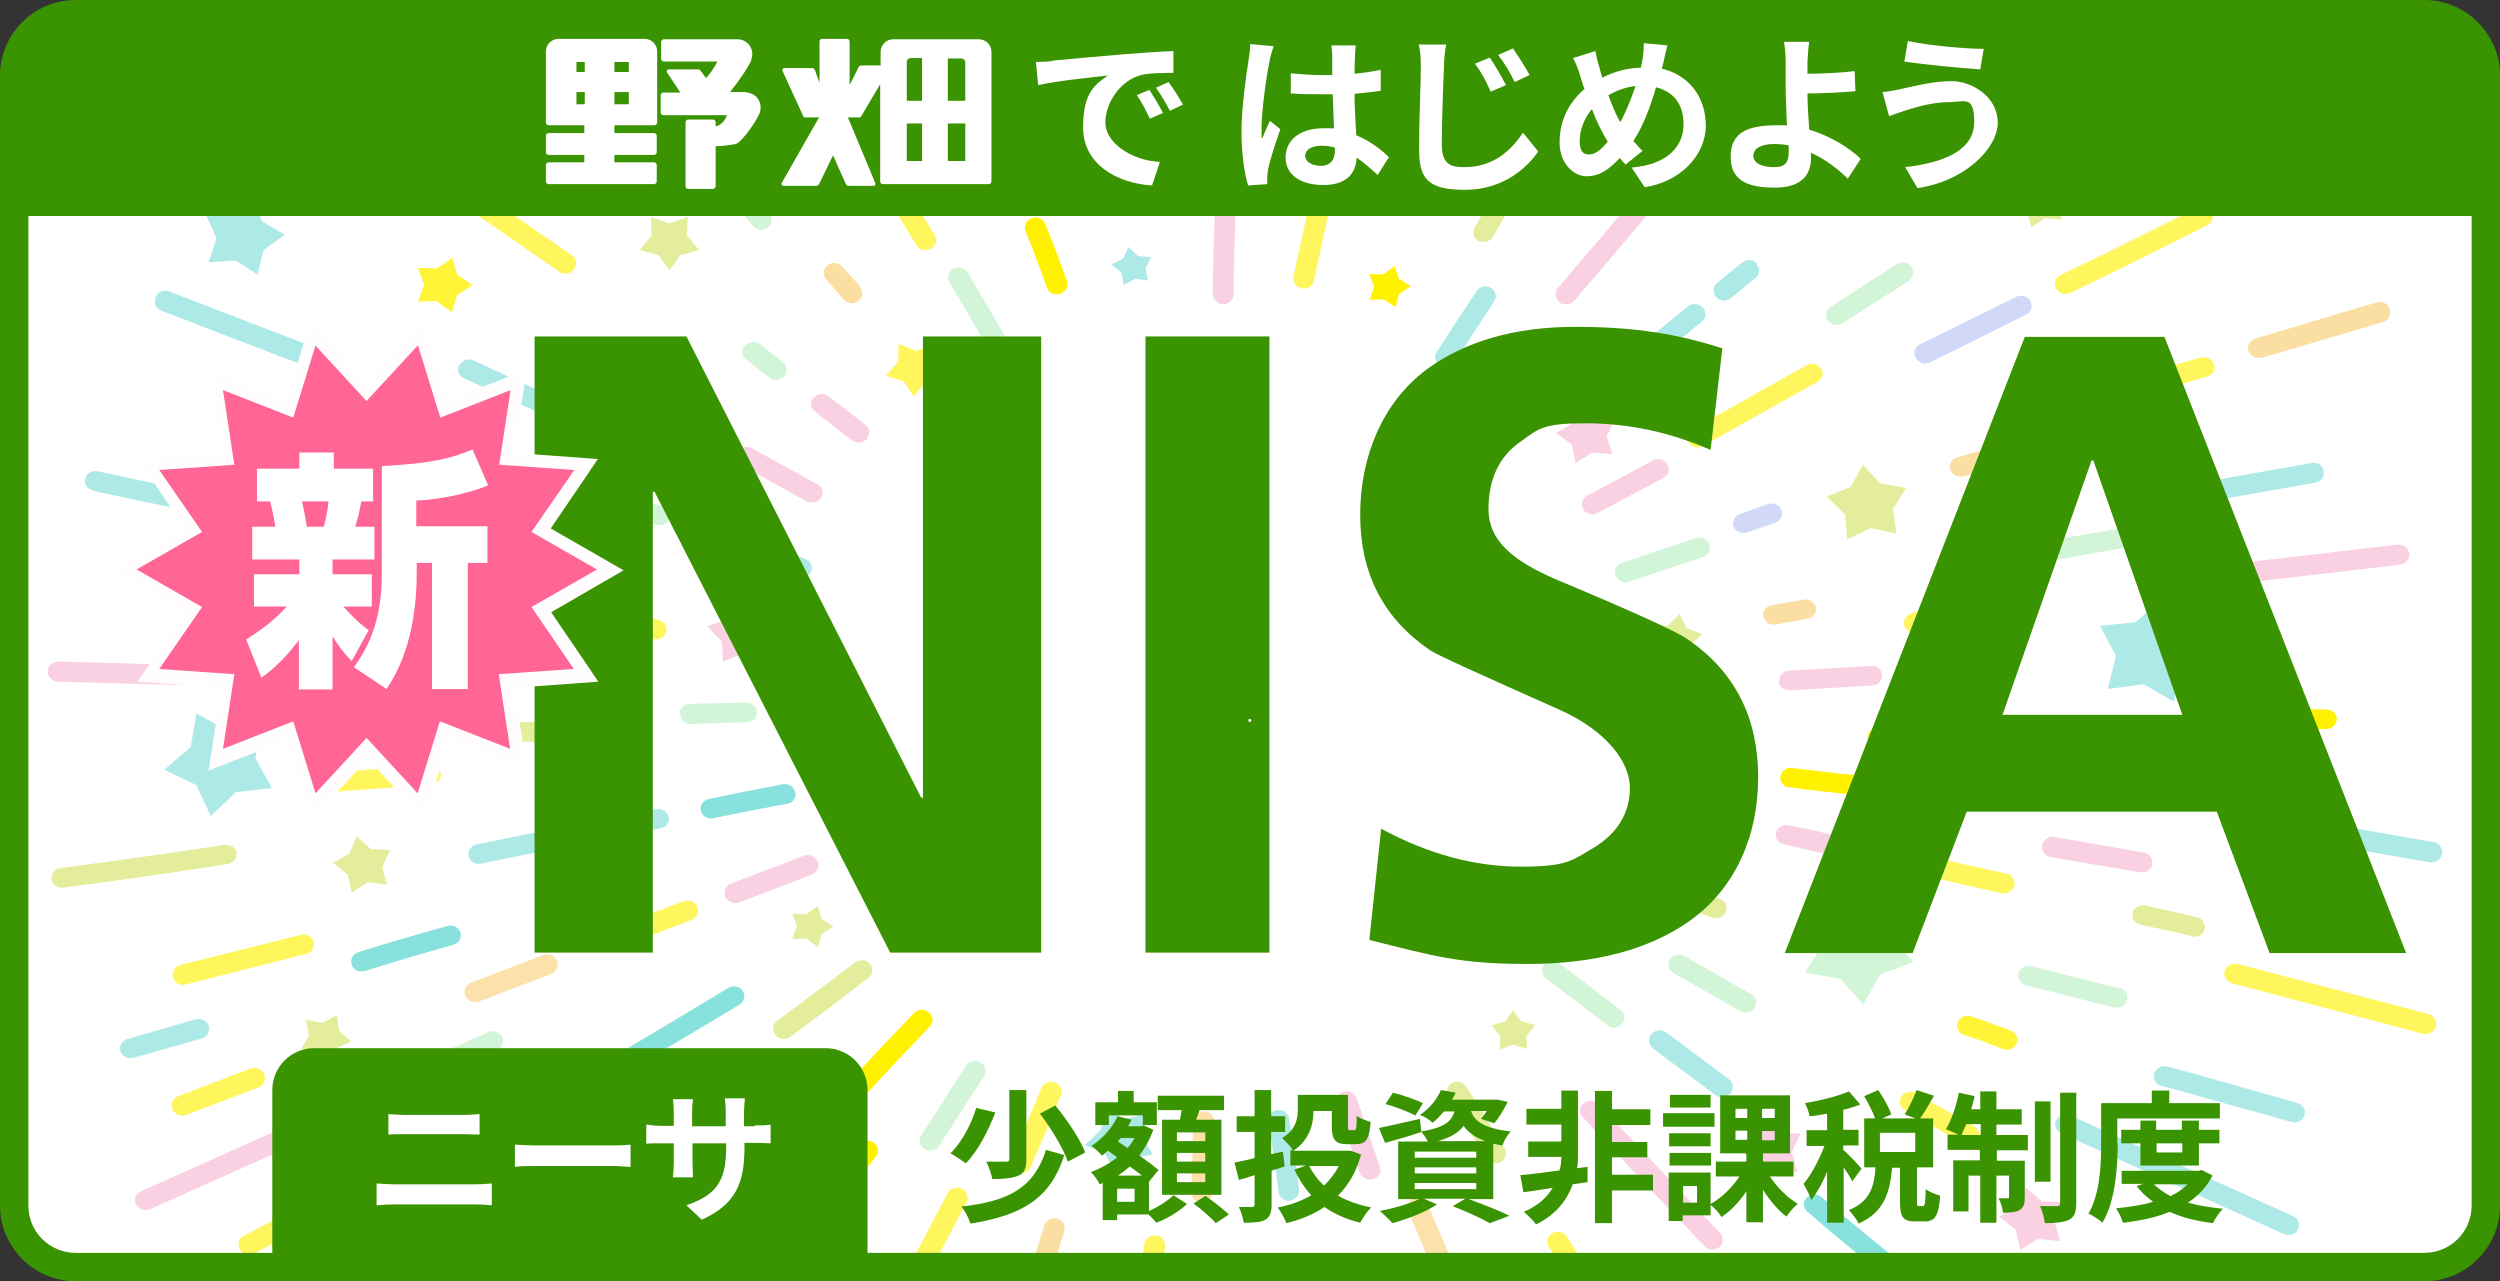 <?xml version="1.0" encoding="UTF-8"?>
<svg id="b" xmlns="http://www.w3.org/2000/svg" version="1.1" viewBox="0 0 572.9 293.6">
  <rect x="0" y="0" width="572.9" height="293.6" fill="#333333" stroke="none"/>
  <!-- Generator: Adobe Illustrator 29.2.1, SVG Export Plug-In . SVG Version: 2.1.0 Build 116)  -->
  <defs>
    <style>
      .st0 {
        fill: #fff438;
      }

      .st1 {
        fill: #adeae7;
      }

      .st2 {
        fill: #ff6695;
      }

      .st3 {
        fill: #fad0e3;
      }

      .st4 {
        fill: #d2d8f8;
      }

      .st5 {
        fill: #fff;
      }

      .st6 {
        fill: #3a9300;
      }

      .st7 {
        fill: #fbdea1;
      }

      .st8 {
        fill: #88e1dc;
      }

      .st9 {
        fill: #fffdfe;
      }

      .st10 {
        fill: #fff65e;
      }

      .st11 {
        fill: #e3ed9c;
      }

      .st12 {
        fill: #fce1ab;
      }

      .st13 {
        fill: #d3f5d7;
      }

      .st14 {
        fill: #fff100;
      }
    </style>
  </defs>
  <path class="st5" d="M3.2,35.6h566.3v239.9c0,8.7-7.1,15.8-15.8,15.8H19c-8.7,0-15.8-7.1-15.8-15.8V35.6h0Z"/>
  <g id="c">
    <g>
      <path class="st0" d="M459.3,240.5c1.1.3,2.3-.3,2.8-1.3.5-1.2,0-2.5-1.3-3-3-1.2-6.1-2.3-9.2-3.3-1.3-.4-2.6.3-3,1.4-.4,1.2.3,2.5,1.5,2.9,3,.9,6,2,8.8,3.2.1,0,.2,0,.4.1h0Z"/>
      <path class="st1" d="M525.4,257.2c1.2.2,2.4-.5,2.7-1.6.4-1.2-.3-2.5-1.6-2.8-9.4-2.7-19.1-5.5-29.8-8.4-1.2-.3-2.5.3-3,1.4h0c-.2.7-.2,1.4.1,1.9.3.6.8,1,1.5,1.1l29.8,8.3c0,0,.2,0,.3,0h0Z"/>
      <path class="st13" d="M485.7,226.5l-20.2-5.1c-1.3-.3-2.6.4-2.9,1.6s.4,2.5,1.7,2.8l20.2,5.1c0,0,.2,0,.3,0,1.1.2,2.3-.5,2.6-1.6h0c.2-.7.1-1.3-.2-1.9-.3-.6-.9-.9-1.5-1.1h0Z"/>
      <path class="st13" d="M368.9,235.3c1,.4,2.1.1,2.8-.7.8-1,.7-2.4-.4-3.2l-14-10.7c-1-.8-2.5-.6-3.4.3-.8,1-.7,2.4.4,3.2l14,10.7c.2.1.4.3.6.3h0Z"/>
      <path class="st1" d="M378.8,240.3l14.4,10.7c.2.1.4.2.6.3.4.1.8.2,1.2.1.6,0,1.2-.4,1.6-.9h0c.8-1,.6-2.4-.4-3.2l-14.4-10.7h0c-1-.8-2.6-.6-3.4.4s-.6,2.4.4,3.2h0Z"/>
      <path class="st13" d="M399.4,231.9c1,.2,2.1-.1,2.7-1,.7-1.1.3-2.5-.8-3.1l-15.3-8.7c-1.1-.6-2.6-.3-3.3.8h0c-.3.5-.5,1.1-.3,1.7s.5,1.1,1.1,1.4l15.3,8.7c.2.1.4.2.6.3h0Z"/>
      <path class="st10" d="M450.6,262.3c1,.2,2.1-.1,2.7-1,.7-1.1.3-2.5-.8-3.1l-13.5-7.7c-1.1-.6-2.6-.3-3.3.8-.7,1.1-.3,2.5.8,3.1l13.5,7.7c.2.1.4.2.6.3h0Z"/>
      <path class="st1" d="M524.1,283c1,.1,2.1-.3,2.5-1.3.6-1.1,0-2.5-1.1-3l-51.1-23.1c-1.2-.5-2.6,0-3.2,1.1-.6,1.1,0,2.5,1.1,3l51.1,23.1c.2.1.4.2.7.2h0Z"/>
      <path class="st3" d="M391.5,286.2c.8.3,1.8.2,2.5-.4,1-.8,1.1-2.3.2-3.2-8.3-8.7-17.1-18.1-27.9-29.6-.9-.9-2.4-1-3.4-.2-1,.8-1.1,2.3-.2,3.2,10.8,11.6,19.7,21,28,29.7.3.3.6.5.9.6h0Z"/>
      <path class="st8" d="M433.3,287.5c-5-4-10.4-8.5-15.9-13.2-1-.8-2.5-.8-3.4.2-.9.9-.8,2.4.2,3.2,5.5,4.8,10.9,9.2,16,13.3.3.2.6.4,1,.5.9.2,1.8,0,2.4-.7.9-1,.7-2.4-.3-3.2h0Z"/>
      <path class="st11" d="M331.8,251.3c3.2,5.1,6.1,9.7,8.8,14.1.3.5.7.8,1.2,1,.7.3,1.4.2,2.1-.1,1.1-.6,1.5-2,.9-3.1-2.7-4.4-5.6-9.1-8.8-14.2-.7-1.1-2.2-1.4-3.3-.8-1.1.6-1.5,2-.8,3.1h0Z"/>
      <path class="st10" d="M362.8,289.2c-1.2-1.9-2.5-3.8-3.8-5.9-.3-.5-.9-.9-1.5-1-.6-.1-1.3,0-1.8.3h0c-1.1.7-1.5,2.1-.8,3.1l2.2,3.5s6.5,1.3,5.7,0h0Z"/>
      <path class="st3" d="M311.6,268.7c.2.6.7,1.1,1.3,1.4.5.2,1.1.3,1.8.1,1.3-.4,2-1.7,1.5-2.9-1.7-4.8-3.4-9.9-5.3-15.6-.4-1.2-1.8-1.9-3-1.5-1.3.4-2,1.7-1.6,2.9,1.9,5.7,3.6,10.8,5.3,15.6h0Z"/>
      <path class="st12" d="M332.8,289.2c-3.3-7.9-4.5-10.4-5.7-13.4-.5-1.2-1.9-1.8-3.1-1.3-1.2.5-1.9,1.8-1.4,2.9,1.4,3.3,2.4,5.5,5.7,13.3.3.6,4.8-.9,4.5-1.5h0Z"/>
      <path class="st1" d="M295.6,275.1c1.3-.1,2.3-1.3,2.1-2.5-.6-5.1-1.4-10.4-2.3-16.3-.2-1.2-1.4-2.1-2.7-1.9-1.3.2-2.2,1.3-2,2.6.9,5.9,1.7,11.2,2.3,16.2.1.8.6,1.5,1.4,1.8.4.2.8.2,1.3.2h0Z"/>
      <path class="st12" d="M273,273.3c0,1,.6,1.8,1.5,2.1.3.1.6.2.9.2,1.3,0,2.4-1,2.5-2.2.1-5.1.3-10.4.4-16.4,0-1.3-1-2.3-2.4-2.3s-2.4,1-2.5,2.2c-.1,6-.2,11.3-.4,16.4h0Z"/>
      <path class="st10" d="M266.3,292l.7-6.4c.1-1.2-.8-2.4-2.1-2.5s-2.5.8-2.7,2l-.8,6.4c-.1,1.1,4.8,1.1,4.8.5h0Z"/>
      <path class="st10" d="M233.1,268.6s0,0,0,0c1.2.5,2.6,0,3.1-1.2,2.2-5,4.5-10.4,6.9-16.4.5-1.2-.1-2.5-1.4-2.9-1.2-.5-2.6.1-3.1,1.3-2.4,6-4.7,11.3-6.9,16.3-.5,1.1,0,2.5,1.3,3h0Z"/>
      <path class="st7" d="M237.6,289.6c.3.4.7.7,1.2.8.2,0,.4.1.6.1h0c1.1,0,2.1-.6,2.4-1.6l2.1-6.8c.4-1.2-.4-2.5-1.6-2.8-1.3-.4-2.6.3-3,1.5l-2.1,6.8c-.2.7,0,1.4.4,2h0Z"/>
      <path class="st13" d="M224.7,243.4c-1.1-.6-2.6-.3-3.3.8l-10.3,16c-.7,1.1-.3,2.5.8,3.1.1,0,.2.1.3.2,1.1.4,2.4,0,3-.9l10.3-16c.7-1.1.3-2.5-.8-3.1h0Z"/>
      <path class="st10" d="M220.4,272.4c-1.2-.6-2.6-.1-3.2,1l-8.4,15.9c-.6,1.1-.1,2.5,1.1,3.1.1,0,.2.1.3.1,1.1.3,2.4-.1,2.9-1.1l8.4-15.9c.6-1.1.1-2.5-1.1-3.1Z"/>
      <path class="st14" d="M196.4,250.6c.9.4,2.1.1,2.8-.6,4.1-4.5,8.8-9.5,13.9-14.8.9-.9.8-2.4-.2-3.2-1-.8-2.5-.8-3.4.1-5.1,5.3-9.8,10.3-14,14.9-.9.9-.8,2.4.2,3.2.2.2.4.3.6.4h0Z"/>
      <path class="st14" d="M188.6,276.6c.2.1.4.2.7.3,1,.3,2.1,0,2.7-.8,2.7-3.5,5.6-7.2,8.7-11,.8-1,.6-2.4-.4-3.2s-2.6-.6-3.4.4c-3.1,3.8-6.1,7.5-8.8,11.1-.8,1-.5,2.5.6,3.2h0Z"/>
      <path class="st11" d="M177.7,237.2c.3.3.6.6,1,.7.8.3,1.7.2,2.4-.3,5.4-4,11.3-8.4,17.9-13.5,1-.8,1.2-2.2.4-3.2s-2.4-1.1-3.4-.4c-6.6,5-12.5,9.4-17.9,13.4-1.1.8-1.2,2.2-.4,3.2h0Z"/>
      <path class="st10" d="M161,252.2c.3.3.6.6,1,.7.8.3,1.7.2,2.4-.4,2.5-1.9,5-3.8,7.5-5.9,1-.8,1.1-2.2.3-3.2s-2.4-1.1-3.4-.3c-2.5,2-4.9,3.9-7.4,5.8-1,.8-1.2,2.2-.4,3.2h0Z"/>
      <path class="st4" d="M158.2,262l-22.3,18.9c-.5.4-.8,1-.8,1.6,0,.6.2,1.2.6,1.6h0c.3.3.6.5,1,.7.8.3,1.7.1,2.4-.5l22.3-19h0c1-.8,1.1-2.3.2-3.2-.9-.9-2.4-1-3.4-.2h0Z"/>
      <path class="st8" d="M125.4,253.7c.3.4.7.8,1.2.9.7.2,1.5.2,2.1-.2,11.8-6.9,24.8-14.6,40.8-24.2,1.1-.7,1.4-2.1.7-3.1-.7-1.1-2.2-1.4-3.3-.7-15.9,9.6-28.9,17.3-40.7,24.2-1.1.7-1.5,2.1-.8,3.1h0Z"/>
      <path class="st12" d="M93.8,291.3h0c.3.5.8.9,1.3,1,0,0,.2,0,.3,0,.7.1,1.3,0,1.8-.4l16.9-11.5c1.1-.7,1.3-2.1.6-3.2-.8-1-2.3-1.3-3.4-.5l-17,11.5c-1.1.7-1.3,2.1-.6,3.1Z"/>
      <path class="st3" d="M187.3,197.4c-.5-1.2-1.9-1.7-3.1-1.3l-16.7,6.4c-1.2.5-1.8,1.8-1.3,3,.3.6.8,1.1,1.4,1.3.6.2,1.2.2,1.8,0l16.7-6.4c1.2-.5,1.8-1.8,1.3-3h0Z"/>
      <path class="st10" d="M138.3,216c.2.6.7,1.1,1.3,1.3,0,0,0,0,.1,0,.6.2,1.2.2,1.8,0l17-6.5c1.2-.5,1.8-1.8,1.3-3-.5-1.2-1.9-1.7-3.1-1.3l-17,6.5c-1.2.5-1.8,1.7-1.4,2.9h0Z"/>
      <path class="st12" d="M127.6,220.2h0c-.2-.6-.7-1.1-1.3-1.3-.6-.2-1.3-.3-1.9,0l-16.5,6.3h0c-1.2.5-1.8,1.8-1.3,3,.3.6.8,1.1,1.4,1.3.6.2,1.2.2,1.8,0l16.5-6.3c1.2-.5,1.8-1.7,1.4-2.9h0Z"/>
      <path class="st10" d="M60.5,246.2h0c-.2-.6-.7-1.1-1.3-1.3-.6-.2-1.3-.3-1.9,0l-16.5,6.3h0c-1.2.5-1.8,1.8-1.3,3,.3.6.8,1.1,1.4,1.3.5.2,1.2.2,1.8,0l16.5-6.3c1.2-.5,1.8-1.7,1.4-2.9h0Z"/>
      <path class="st13" d="M97.8,247.1c.6.2,1.2.1,1.8-.1l14.3-6.4c1.2-.5,1.7-1.9,1.2-3-.6-1.1-2-1.6-3.2-1.1l-14.3,6.4c-1.2.5-1.7,1.9-1.2,3,.3.6.8,1,1.4,1.2h0Z"/>
      <path class="st3" d="M86.7,251.2c-.6-1.1-2-1.6-3.2-1.1l-51.2,22.9c-1.2.5-1.7,1.9-1.1,3,.3.6.8,1,1.4,1.2.6.2,1.2.1,1.8-.1l51.2-22.9c1.2-.5,1.7-1.9,1.2-3h0Z"/>
      <path class="st10" d="M85.5,267.7l-29.6,15.5c-1.2.6-1.6,2-.9,3.1.3.6.9,1,1.5,1.1.6.1,1.2,0,1.8-.2l29.6-15.5c1.2-.6,1.6-2,.9-3.1-.7-1.1-2.1-1.5-3.3-.9h0Z"/>
      <path class="st8" d="M182.2,181.5c-.3-1.2-1.5-2-2.8-1.8-6.2,1.2-11.8,2.3-17,3.4-1.3.3-2.1,1.5-1.8,2.7.2.8.8,1.4,1.5,1.6.4.2.9.2,1.4.1,5.2-1.1,10.8-2.2,16.9-3.3,1.3-.2,2.1-1.4,1.9-2.7h0Z"/>
      <path class="st1" d="M153.2,187.2c-.3-1.2-1.5-2-2.8-1.8-16,3.1-29.1,5.6-41.2,8.1-1.3.3-2.1,1.5-1.8,2.7.2.8.8,1.4,1.5,1.6.4.2.9.2,1.4.1,12.1-2.5,25.1-5,41.1-8.1,1.3-.2,2.1-1.4,1.9-2.7h0Z"/>
      <path class="st8" d="M82.3,222.5c.4.1.9.1,1.4,0,6.3-2,13.1-4,20.2-6,1.3-.4,2-1.6,1.6-2.8-.4-1.2-1.7-1.9-3-1.5-7.2,2-14,4-20.4,6-1.3.4-1.9,1.7-1.5,2.9.3.8.9,1.3,1.6,1.5h0Z"/>
      <path class="st10" d="M39.8,224.4c.3.6.8,1,1.4,1.2.4.1.9.1,1.4,0l27.6-7c1.3-.3,2-1.6,1.7-2.8-.3-1.2-1.7-1.9-2.9-1.6-9.5,2.4-18.8,4.7-27.6,6.9-.7.2-1.3.6-1.6,1.3s-.3,1.3,0,1.9h0c0,0,0,0,0,0Z"/>
      <path class="st1" d="M46.8,233.9c-.6-.4-1.3-.5-2-.3-6,1.7-11,3.2-15.6,4.5-1.3.4-2,1.6-1.6,2.8.2.8.9,1.3,1.6,1.5.4.1.9.1,1.4,0l15.6-4.4c1.1-.3,1.8-1.3,1.7-2.4h0c0-.8-.5-1.4-1.1-1.8h0Z"/>
      <path class="st11" d="M136.8,168h0c0-.7-.2-1.2-.7-1.7s-1.1-.7-1.7-.7l-17.8-.2c-1.3,0-2.4,1-2.4,2.2,0,.9.6,1.8,1.4,2.1.3.1.6.2.9.2,5.4.1,11.2.2,17.8.3,1.3,0,2.4-1,2.4-2.2h0Z"/>
      <path class="st13" d="M155.9,163.7c0,.6.3,1.2.7,1.6.2.2.5.4.8.5s.6.2.9.1l12.9-.4c1.3,0,2.4-1.1,2.3-2.3,0-1.3-1.1-2.2-2.5-2.2l-12.9.3c-1.3,0-2.4,1.1-2.4,2.3h0s0,0,0,0Z"/>
      <path class="st10" d="M101,177.3c-.1-1.2-1.3-2.2-2.6-2.1-9.1.8-17.4,1.5-25.4,2-1.3,0-2.3,1.2-2.2,2.4,0,.9.8,1.7,1.7,2,.3,0,.6.1.9.1,8-.6,16.3-1.2,25.5-2,1.3-.1,2.3-1.2,2.2-2.5h0Z"/>
      <path class="st11" d="M54.3,195.5c-.2-1.2-1.5-2.1-2.8-1.9-13.2,2-25.9,3.8-37.6,5.3-1.3.2-2.2,1.3-2.1,2.6.1.9.9,1.7,1.8,1.9.3,0,.6,0,.9,0,11.7-1.5,24.4-3.3,37.7-5.4,1.3-.2,2.2-1.4,2-2.6h0Z"/>
      <path class="st10" d="M113.3,141.1c.2,0,.3.1.5.1,10.6,1.5,22.4,3.3,36.1,5.3,1.3.2,2.6-.6,2.8-1.9.2-1.2-.7-2.4-2-2.6-13.7-2-25.5-3.8-36.1-5.3-1.3-.2-2.5.7-2.7,1.9-.2,1.1.5,2.1,1.5,2.5h0Z"/>
      <path class="st3" d="M72,146.9c.2,0,.3,0,.5.1,9,.8,18.5,1.6,29.1,2.6,1.3.1,2.5-.8,2.6-2,.1-1.2-.8-2.4-2.2-2.5-10.5-1-20.1-1.9-29.1-2.6-1.3-.1-2.5.8-2.6,2.1,0,1.1.6,2.1,1.7,2.4Z"/>
      <path class="st3" d="M12.8,156.2c.2,0,.3,0,.5,0l27.7.8c.7,0,1.4-.2,1.8-.7s.7-1.1.6-1.8h0c-.1-1.2-1.1-2.1-2.3-2.1-9.9-.3-18.9-.6-27.7-.8-1.3,0-2.4.9-2.5,2.2,0,1.1.7,2,1.8,2.3h0Z"/>
      <path class="st1" d="M184.4,128c-5.9-2-11.2-3.8-16.2-5.6-1.2-.4-2.6.1-3.1,1.3-.5,1.2.1,2.5,1.3,2.9,0,0,0,0,0,0,5,1.8,10.4,3.7,16.4,5.7,1.3.4,2.6-.2,3.1-1.4.4-1.2-.2-2.5-1.5-2.9h0Z"/>
      <path class="st13" d="M135.3,111.8c-.6-.2-1.3,0-1.9.2-.6.3-1,.8-1.1,1.4h0c-.3,1.3.4,2.4,1.6,2.8,0,0,0,0,0,0,5.2,1.3,10.6,2.6,16.6,4.1,1.3.3,2.6-.4,2.9-1.6s-.4-2.5-1.7-2.8l-16.6-4.2h0Z"/>
      <path class="st13" d="M76.7,109.7c-.4,1.2.3,2.4,1.6,2.8,0,0,0,0,0,0,9.6,2.7,19.8,5.4,31.2,8.3,1.3.3,2.6-.4,2.9-1.6.3-1.2-.4-2.5-1.7-2.8-11.4-2.9-21.5-5.6-31-8.2-1.3-.4-2.6.3-3,1.5h0Z"/>
      <path class="st1" d="M21.4,112.5s0,0,0,0c12.8,2.8,26.4,5.5,41.8,8.4,1.3.2,2.6-.6,2.8-1.8s-.6-2.4-1.9-2.7c-15.3-2.9-29-5.6-41.7-8.4-1.3-.3-2.6.5-2.9,1.7-.3,1.2.5,2.4,1.8,2.7h0Z"/>
      <path class="st3" d="M188.2,114.1c.7-1.1.3-2.5-.9-3.1-5.5-3-10.4-5.7-15-8.3-1.1-.6-2.6-.3-3.3.8-.7,1.1-.3,2.5.9,3.1,4.6,2.6,9.5,5.3,15,8.3.1,0,.2,0,.3.1,1.1.4,2.4,0,3-1h0Z"/>
      <path class="st1" d="M105.2,83.6h0c-.3.6-.3,1.2-.1,1.8s.7,1,1.2,1.3l16.6,7.6c0,0,.2,0,.3.1,1.1.3,2.4-.1,2.9-1.2.6-1.1,0-2.5-1.1-3l-16.5-7.6c-1.2-.6-2.6,0-3.2,1.1Z"/>
      <path class="st1" d="M35.7,68.2c-.5,1.2,0,2.5,1.3,3,11.3,4.4,23.3,9,36.7,14.1,0,0,.2,0,.3,0,1.2.3,2.4-.3,2.8-1.4.5-1.2,0-2.5-1.3-3-13.4-5.1-25.3-9.7-36.7-14.1-1.2-.5-2.6,0-3.1,1.2Z"/>
      <path class="st3" d="M189.8,90.8c-1-.8-2.5-.6-3.4.3-.8,1-.7,2.4.3,3.2l8.5,6.6c.2.2.4.3.7.4.9.3,2,.1,2.7-.7h0c.4-.5.6-1.1.6-1.7s-.4-1.2-.9-1.6c-3.2-2.5-6-4.6-8.6-6.6h0Z"/>
      <path class="st13" d="M170.7,79.1h0c-.4.5-.6,1.1-.6,1.7,0,.6.4,1.2.9,1.6l5.3,4.1c.2.2.4.3.7.4.9.3,2.1,0,2.7-.7.9-1,.7-2.4-.3-3.2l-5.2-4.1c-1-.8-2.5-.7-3.4.3h0Z"/>
      <path class="st10" d="M131.2,58.6c-7.2-5-13.8-9.5-20.2-13.9-1.1-.7-2.6-.5-3.4.5-.8,1-.5,2.4.5,3.2l20.1,13.9c.2.2.4.3.7.3.9.3,1.9,0,2.5-.7h0c.4-.5.7-1.2.6-1.8s-.4-1.2-1-1.6h0Z"/>
      <path class="st7" d="M197.1,65.6l-4.1-4.5c-.9-1-2.4-1.1-3.4-.3s-1.1,2.2-.3,3.2l4,4.6c.3.3.6.5,1,.7.3.1.6.2.9.2.7,0,1.4-.4,1.9-.9h0c.7-.9.6-2.1-.1-2.9h0Z"/>
      <path class="st13" d="M158.1,29.6c-.6,0-1.3.1-1.8.6h0c-1,.9-1.1,2.3-.2,3.2,5.3,5.9,10.9,12.1,16.6,18.5.3.3.6.5.9.6.8.3,1.7.2,2.4-.4,1-.8,1.1-2.2.3-3.2l-16.6-18.5c-.4-.5-1-.8-1.7-.8h0Z"/>
      <path class="st13" d="M228.4,82.1c.6.2,1.4.2,2.1-.1,1.2-.6,1.6-2,.9-3.1l-9.6-16.4c-.6-1.1-2.1-1.5-3.3-.9s-1.6,2-.9,3.1l9.6,16.4c.3.5.7.8,1.2,1h0Z"/>
      <path class="st10" d="M211.2,57.2c.7.2,1.4.2,2.1-.2,1.1-.6,1.6-2,.9-3.1l-9.4-15.4c-.7-1.1-2.1-1.5-3.3-.8-1.1.6-1.6,2-.9,3.1l9.4,15.4c.3.5.7.8,1.2,1h0Z"/>
      <path class="st14" d="M241.4,67.3c.5.2,1.1.2,1.6,0,1.3-.4,1.9-1.7,1.5-2.9-1.6-4.6-3.3-9-5-13.1-.5-1.2-1.9-1.8-3.1-1.3-1.2.5-1.9,1.8-1.4,3,1.7,4,3.3,8.4,4.9,12.9.2.7.8,1.2,1.4,1.4h0Z"/>
      <path class="st3" d="M279.3,69.5c.3.1.6.2,1,.2,1.3,0,2.4-1,2.4-2.3,0-6.2.2-11.6.4-16.9,0-1.3-1-2.3-2.3-2.4-1.3,0-2.5.9-2.5,2.2-.2,5.4-.3,10.8-.4,17,0,.9.6,1.7,1.4,2.1h0Z"/>
      <path class="st10" d="M300,46.8l-3.6,16.6c-.2,1.1.4,2.1,1.4,2.5.2,0,.3.1.5.2,1.3.2,2.6-.5,2.8-1.8l3.6-16.6c.3-1.2-.6-2.4-1.9-2.7-1.3-.2-2.6.5-2.8,1.8h0Z"/>
      <path class="st1" d="M341.7,66c-1.1-.7-2.6-.4-3.3.7-2.9,4.3-5.9,8.9-9.2,14-.7,1.1-.3,2.5.8,3.1,0,0,.2,0,.2.1,1.1.5,2.4.1,3.1-.9,3.3-5.1,6.3-9.6,9.1-13.9.7-1.1.4-2.5-.7-3.1h0Z"/>
      <path class="st11" d="M338.8,55.2c0,0,.2,0,.3.1,1.1.4,2.4,0,3-1l6.1-10.7c.3-.5.4-1.2.2-1.8-.2-.6-.6-1.1-1.2-1.3h0c-1.2-.6-2.6-.2-3.2.9l-6.1,10.8c-.6,1.1-.2,2.5,1,3.1h0Z"/>
      <path class="st10" d="M361.9,78.6c-1-.9-2.5-.8-3.4.1-3.6,3.7-7.5,7.6-11.9,11.9-.9.9-.9,2.3,0,3.2.2.2.4.3.6.4.9.4,2.1.2,2.8-.5,4.4-4.3,8.2-8.3,11.9-12,.9-.9.9-2.4-.1-3.2h0Z"/>
      <path class="st3" d="M357.4,69.3c.2.2.4.3.6.3,1,.3,2.1,0,2.8-.7,8.7-10.2,16.2-19,22.9-27,.8-1,.7-2.4-.4-3.2-1-.8-2.6-.6-3.4.4-6.7,7.9-14.2,16.7-22.9,26.9-.8,1-.7,2.4.4,3.2h0Z"/>
      <path class="st1" d="M402.6,60.4c-.9-1-2.4-1.1-3.4-.2l-5.7,4.6c-.5.4-.8,1-.8,1.6,0,.6.2,1.2.6,1.7h0c.3.3.6.5.9.6.8.3,1.8.2,2.5-.4l5.6-4.6c1-.8,1.1-2.2.2-3.2h0Z"/>
      <path class="st1" d="M390.2,70.5h0c-.9-1-2.4-1.1-3.4-.3-4,3.3-8.3,6.8-12.9,10.7-1,.8-1.1,2.3-.2,3.2.3.3.6.5.9.6.8.3,1.8.2,2.5-.4l12.9-10.6c.5-.4.8-1,.8-1.6s-.2-1.2-.6-1.7h0Z"/>
      <path class="st3" d="M382.1,106.4c-.6-1.1-2.1-1.5-3.3-.9-4.7,2.5-9.6,5.2-15.1,8.1-1.1.6-1.5,2-.9,3.1.3.5.7.8,1.2,1,.7.3,1.4.2,2.1-.1,5.5-3,10.4-5.6,15.1-8.1,1.2-.6,1.6-2,.9-3.1h0Z"/>
      <path class="st10" d="M417.3,84.5c-.7-1.1-2.1-1.4-3.3-.8-7.9,4.4-16.4,9.2-26.2,14.7-1.1.6-1.5,2-.8,3.1.3.4.7.8,1.2.9.7.2,1.5.2,2.1-.2,9.7-5.5,18.3-10.3,26.2-14.7,1.1-.6,1.5-2,.9-3.1h0Z"/>
      <path class="st13" d="M438,61.1h0c-.8-1-2.2-1.3-3.3-.6l-15.2,9.8c-1.1.7-1.4,2.1-.6,3.2.3.4.8.7,1.2.9.7.2,1.5.1,2.1-.3l15.2-9.7c.5-.3.9-.9,1-1.5s0-1.2-.4-1.7h0Z"/>
      <path class="st13" d="M388.6,123.3c-5.3,1.8-10.7,3.6-16.9,5.7-1.3.4-1.9,1.7-1.5,2.9.2.6.8,1.1,1.4,1.4.5.2,1.1.2,1.7,0,6.3-2,11.6-3.9,17-5.7,1.2-.4,1.9-1.7,1.4-2.9-.5-1.2-1.8-1.8-3.1-1.4h0Z"/>
      <path class="st4" d="M405.1,115.5l-6.4,2.3c-1.2.4-1.9,1.8-1.4,2.9.2.6.8,1.1,1.4,1.3.5.2,1.1.2,1.7,0l6.4-2.2c1.2-.4,1.9-1.7,1.4-2.9h0c-.2-.6-.7-1.1-1.3-1.3-.6-.3-1.3-.3-1.9,0h0Z"/>
      <path class="st4" d="M440.2,83.3c0,0,.2,0,.3,0,.6.1,1.2,0,1.7-.2,7.9-3.9,15.2-7.5,22.1-11,1.2-.6,1.6-2,1-3.1s-2.1-1.5-3.2-1l-22.1,10.9c-1.1.5-1.6,1.8-1.1,2.8h0c.2.7.8,1.1,1.4,1.4Z"/>
      <path class="st10" d="M472.8,67.3c.5.1,1.1,0,1.7-.2,11.4-5.5,21.6-10.5,31.3-15.5,1.2-.6,1.6-2,1-3.1-.6-1.1-2.1-1.5-3.3-.9-9.7,4.9-19.9,10-31.3,15.4-1.2.6-1.7,1.9-1,3.1.3.6.9,1,1.5,1.2h0Z"/>
      <path class="st7" d="M415.9,138.7c-.5-1-1.5-1.5-2.6-1.3l-7.3,1.3c-1.3.2-2.2,1.4-1.9,2.6.2.8.8,1.4,1.5,1.7.4.1.9.2,1.3.1l7.3-1.3c.7-.1,1.4-.6,1.7-1.2.4-.6.4-1.4,0-2h0Z"/>
      <path class="st7" d="M457.9,102.1l-9.4,2.7c-.6.2-1.1.6-1.4,1.1s-.4,1.2-.1,1.8h0c.3.8.9,1.3,1.7,1.5.4,0,.9,0,1.3,0l9.4-2.8c1.3-.4,2-1.7,1.6-2.8s-1.7-1.9-3-1.5h0Z"/>
      <path class="st10" d="M504.4,81.9c-9,2.5-18.4,5.3-28.5,8.4-1.3.4-2,1.7-1.5,2.9.3.8.9,1.3,1.7,1.5.4,0,.9,0,1.3,0,10.1-3.1,19.5-5.9,28.4-8.4,1.3-.4,2-1.6,1.6-2.8s-1.7-1.9-3-1.5h0Z"/>
      <path class="st7" d="M515.3,80.5c.3.8.9,1.3,1.7,1.5.4,0,.9,0,1.3,0l27.8-8.2c.6-.2,1.1-.6,1.4-1.2s.3-1.2.1-1.8h0c-.4-1.3-1.8-1.9-3-1.5-8.8,2.6-18.2,5.4-27.8,8.3-1.3.4-2,1.7-1.6,2.9h0Z"/>
      <path class="st13" d="M375.5,164.5c0,1,.6,1.8,1.5,2.1.3.1.6.2.9.2l19.8.4c1.3,0,2.4-1,2.5-2.2,0-1.3-1-2.3-2.4-2.3l-19.8-.4c-1.3,0-2.4,1-2.5,2.2h0Z"/>
      <path class="st3" d="M407.6,156.1c0,1,.8,1.8,1.7,2,.3,0,.6.1.9.1l18.8-1.1c1.3,0,2.3-1.1,2.3-2.4,0-1.3-1.2-2.2-2.5-2.1l-18.8,1.1c-1.3,0-2.3,1.1-2.3,2.4h0Z"/>
      <path class="st13" d="M466.4,125.2c-.4.5-.5,1.2-.3,1.8h0c.2.9,1,1.6,1.9,1.7.3,0,.6,0,.9,0l18.7-3.3h0c1.3-.2,2.2-1.4,1.9-2.7-.2-1.2-1.5-2.1-2.8-1.8l-18.7,3.3c-.6.1-1.2.5-1.6,1h0Z"/>
      <path class="st10" d="M438.4,140.5c-1.3.2-2.3,1.3-2.1,2.5.1,1,.9,1.7,1.8,1.9.3,0,.6,0,.9,0l22.2-2.6c.7,0,1.3-.4,1.7-1s.5-1.2.3-1.9h0c-.3-1.1-1.4-1.8-2.6-1.7l-22.2,2.6h0Z"/>
      <path class="st1" d="M529.7,106.1c-7.3,1.3-15.2,2.7-23.3,4.1-1.3.2-2.2,1.4-1.9,2.7.2.9,1,1.7,1.9,1.8.3,0,.6,0,.9,0,8.1-1.4,16-2.8,23.3-4.1,1.3-.2,2.2-1.4,1.9-2.7-.2-1.2-1.5-2.1-2.8-1.8h0Z"/>
      <path class="st3" d="M515.3,129c-1.3.2-2.3,1.3-2.1,2.5.1,1,.9,1.7,1.8,1.9.3,0,.6,0,.9,0l34.1-4c.6,0,1.2-.4,1.6-.9.4-.5.6-1.1.5-1.7h0c-.2-1.2-1.4-2.1-2.7-2l-34.1,4h0,0Z"/>
      <path class="st10" d="M397.2,183.6c-6.2-1.2-13.1-2.6-20.5-4.3-1.3-.3-2.6.5-2.9,1.7-.3,1.1.3,2.2,1.4,2.6.1,0,.3.1.4.1,7.4,1.6,14.3,3.1,20.6,4.3,1.3.3,2.6-.5,2.9-1.8.3-1.2-.6-2.4-1.9-2.7h0Z"/>
      <path class="st14" d="M425.1,177.6c-4.6-.4-9.4-1-14.4-1.6-1.3-.2-2.5.7-2.7,1.9-.2,1.1.5,2.1,1.6,2.5.1,0,.3,0,.4,0,5,.7,9.9,1.2,14.6,1.7,1.3.1,2.5-.8,2.6-2s-.8-2.4-2.2-2.5h0Z"/>
      <path class="st10" d="M498.9,173.6c0-1.2-1-2.3-2.3-2.4l-32.4-1.7c-1.3,0-2.4.8-2.5,2h0c-.1.7,0,1.3.5,1.8.3.4.8.6,1.3.8.1,0,.3,0,.5,0,11.8.6,22.4,1.2,32.4,1.6,1.3,0,2.5-.9,2.5-2.2Z"/>
      <path class="st0" d="M430.1,171.2l14.1,1c.7,0,1.3-.2,1.8-.6s.8-1.1.8-1.7h0c0-1.3-1-2.2-2.2-2.3l-14.1-.9c-1.3,0-2.5.9-2.6,2.1,0,1.1.7,2.1,1.8,2.4.1,0,.3,0,.4,0h0Z"/>
      <path class="st14" d="M533.1,162.6c-5.7-.1-11.9-.5-18-1-1.3-.1-2.5.8-2.6,2.1,0,1.1.7,2.1,1.8,2.4.1,0,.3,0,.4,0,6.3.5,12.5.8,18.3,1,1.3,0,2.4-1,2.5-2.2,0-1.3-1-2.3-2.3-2.3h0Z"/>
      <path class="st1" d="M516.7,190.4c.1,0,.3,0,.4.1,14.2,2.6,27.2,5,39.7,7.1.6.1,1.3,0,1.8-.4s.9-.9,1-1.5h0c.2-1.4-.7-2.5-1.9-2.7l-39.7-7c-1.3-.2-2.6.6-2.8,1.8-.2,1.1.4,2.1,1.5,2.5h0Z"/>
      <path class="st11" d="M395.5,208.9c.5-1.2-.1-2.5-1.4-2.9h0c-6.5-2.3-13.5-4.8-21.4-7.6-1.2-.4-2.6.2-3.1,1.4-.5,1.2.2,2.5,1.4,2.9,0,0,0,0,0,0,7.9,2.8,14.9,5.2,21.4,7.6,1.2.4,2.6-.1,3.1-1.3h0Z"/>
      <path class="st3" d="M419.4,191.2c-3.1-.8-6.2-1.4-9.5-2.1-1.3-.3-2.6.5-2.9,1.7-.3,1.2.5,2.4,1.8,2.7,0,0,0,0,0,0,3.2.7,6.2,1.4,9.3,2.1,1.3.3,2.6-.4,2.9-1.6s-.5-2.5-1.7-2.8h0Z"/>
      <path class="st10" d="M429.5,198.1h0l29.2,6.6c.6.1,1.3,0,1.8-.3s.9-.8,1.1-1.4h0c.2-.6,0-1.2-.3-1.8s-.9-.9-1.5-1l-29.2-6.5h0c-1.3-.3-2.6.5-2.9,1.7-.3,1.2.5,2.4,1.8,2.7h0Z"/>
      <path class="st3" d="M493.2,198c.2-1.2-.6-2.4-1.9-2.6h0l-20.5-3.6c-.6-.1-1.3,0-1.8.4s-.9.9-1,1.5h0c-.2,1.3.6,2.4,1.9,2.7h0l20.5,3.5c1.3.2,2.6-.6,2.8-1.8h0Z"/>
      <path class="st11" d="M502.3,214.6c1.3.3,2.6-.4,2.9-1.6.3-1.2-.4-2.5-1.7-2.8-3.8-.9-7.8-1.8-11.9-2.7-1.3-.3-2.6.5-2.9,1.7-.3,1.2.5,2.4,1.8,2.7,0,0,0,0,0,0,4,.8,8,1.7,11.7,2.6h0Z"/>
      <path class="st10" d="M557.1,236.6c.6-.3,1-.8,1.1-1.4h0c.3-1.2-.4-2.4-1.6-2.8h0c-13.7-3.6-28-7.4-43.8-11.5-1.3-.3-2.6.4-3,1.6-.4,1.2.4,2.4,1.6,2.8h0l43.8,11.6c.6.2,1.3,0,1.8-.2h0Z"/>
      <polygon class="st11" points="430.9 110.8 436.8 111.8 433.8 116.7 434.6 122.3 428.7 121 423.3 123.6 422.8 117.9 418.6 113.8 424.1 111.6 426.9 106.5 430.9 110.8"/>
      <polygon class="st13" points="432.9 214.7 438.5 220.4 430.9 223.3 427 230.2 421.7 224.3 413.6 222.9 417.9 216.2 416.8 208.5 424.8 210.3 432.2 207 432.9 214.7"/>
      <polygon class="st1" points="58.5 173.7 62.3 180.6 54.1 181.5 48.3 187 45 179.9 37.6 176.4 43.7 171.2 45 163.5 52.1 167.4 60.2 166.1 58.5 173.7"/>
      <polygon class="st3" points="410.6 264 411.9 268.6 406.9 268.1 402.7 270.6 401.7 266 397.8 263 402.2 260.7 404 256.3 407.7 259.5 412.6 259.8 410.6 264"/>
      <polygon class="st3" points="470.8 279.9 472.1 284.4 467.1 283.9 463 286.4 461.9 281.8 458.1 278.8 462.4 276.5 464.2 272.1 467.9 275.3 472.9 275.5 470.8 279.9"/>
      <polygon class="st10" points="171.2 282.6 166.4 284 166.7 279.3 163.8 275.5 168.6 274.3 171.6 270.5 174.3 274.5 179 276 175.8 279.6 175.8 284.4 171.2 282.6"/>
      <polygon class="st10" points="212 87.6 209.4 90.9 207.1 87.4 203 86.1 205.8 82.9 205.9 78.8 209.9 80.4 214.1 79.2 213.7 83.3 216.2 86.7 212 87.6"/>
      <polygon class="st10" points="54.4 139.6 51.8 142.8 49.5 139.4 45.4 138 48.2 134.9 48.3 130.8 52.3 132.4 56.4 131.2 56.1 135.3 58.6 138.6 54.4 139.6"/>
      <polygon class="st1" points="60.4 57.3 59 62.9 54 59.7 47.8 60.1 49.6 54.6 47.2 49.2 53.3 49.1 58 45.3 60 50.7 65.3 53.8 60.4 57.3"/>
      <polygon class="st0" points="104.8 67.6 103.5 71.6 100.1 69 95.8 69.1 97.2 65.3 95.8 61.4 100.2 61.5 103.6 59.1 104.8 63 108.3 65.3 104.8 67.6"/>
      <polygon class="st1" points="491.2 156.8 483 157.9 484.9 150.3 481.2 143.4 489.4 142.6 495.3 137.2 498.5 144.4 505.8 148 499.6 153.1 498.2 160.8 491.2 156.8"/>
      <polygon class="st3" points="155 94.4 153.3 100.3 148.1 96.7 141.7 97 143.8 91.2 141.5 85.6 147.9 85.6 152.9 81.8 154.8 87.6 160.2 90.9 155 94.4"/>
      <polygon class="st3" points="105.6 267 99.6 267.1 101.7 261.8 99.8 256.5 105.8 256.7 110.6 253.3 112.2 258.8 117.1 262 112.1 265.2 110.3 270.6 105.6 267"/>
      <polygon class="st11" points="349.8 237.4 349.9 240.4 346.8 239.4 343.7 240.5 343.8 237.4 341.8 235 344.9 234.1 346.7 231.5 348.6 234 351.8 234.9 349.8 237.4"/>
      <polygon class="st1" points="259.1 265.3 255.5 268.9 253.3 264.4 248.6 262.4 252.3 258.9 252.9 254.1 257.5 256.4 262.6 255.4 261.7 260.3 264.2 264.6 259.1 265.3"/>
      <polygon class="st14" points="317.1 68.6 313.9 68.7 314.9 65.8 313.8 62.8 317 62.9 319.6 61 320.6 63.9 323.3 65.6 320.6 67.4 319.8 70.4 317.1 68.6"/>
      <polygon class="st11" points="188.3 214.1 187.4 217 184.8 215.1 181.5 215.2 182.6 212.3 181.6 209.4 184.8 209.5 187.4 207.6 188.3 210.6 191 212.3 188.3 214.1"/>
      <polygon class="st3" points="364.9 103.7 361.1 106.1 360.2 101.9 356.6 99.2 360.5 97 362.1 93 365.5 95.8 370.1 96 368.2 100 369.5 104.1 364.9 103.7"/>
      <polygon class="st3" points="174.4 146.3 174.9 151 170.2 149.8 165.7 151.6 165.4 147 162.1 143.5 166.8 141.9 169.2 137.8 172.3 141.5 177.1 142.4 174.4 146.3"/>
      <polygon class="st11" points="387.3 147.9 386.8 151.5 383.5 149.8 379.7 150.5 380.4 147 378.5 143.8 382.3 143.3 384.9 140.7 386.5 143.9 390 145.4 387.3 147.9"/>
      <polygon class="st11" points="471.4 46.9 472.5 50.3 468.7 50 465.5 52.1 464.6 48.6 461.6 46.4 464.9 44.5 466.2 41.1 469 43.5 472.9 43.6 471.4 46.9"/>
      <polygon class="st11" points="157.4 53.9 160.2 57.3 155.9 58.5 153.4 62 150.9 58.5 146.6 57.3 149.3 54 149.2 49.8 153.4 51.2 157.6 49.7 157.4 53.9"/>
      <polygon class="st1" points="262.5 61.5 263.1 64.3 260.1 63.9 257.5 65.3 257 62.5 254.7 60.6 257.4 59.2 258.6 56.6 260.8 58.7 263.8 58.9 262.5 61.5"/>
      <polygon class="st11" points="77 240.2 75.4 243.5 72.8 240.9 69 240.4 70.8 237.3 70.1 233.7 73.9 234.4 77.2 232.6 77.7 236.2 80.5 238.7 77 240.2"/>
      <polygon class="st11" points="84.3 202.2 80.6 204.5 79.7 200.4 76.3 197.7 80.1 195.6 81.7 191.7 85 194.6 89.4 194.8 87.6 198.6 88.7 202.7 84.3 202.2"/>
      <path class="st6" d="M555.6,293.6H17.3c-9.5,0-17.3-7.8-17.3-17.3V17.3C0,7.8,7.8,0,17.3,0h538.3c9.5,0,17.3,7.8,17.3,17.3v259c0,9.5-7.8,17.3-17.3,17.3h0ZM17.3,6.5c-5.9,0-10.8,4.8-10.8,10.8v259c0,5.9,4.8,10.8,10.8,10.8h538.3c5.9,0,10.8-4.8,10.8-10.8V17.3c0-5.9-4.8-10.8-10.8-10.8,0,0-538.3,0-538.3,0Z"/>
      <path class="st6" d="M18.2,3.3h536.4c8.3,0,15,6.7,15,15v31.2H3.3v-31.2c0-8.3,6.7-15,15-15Z"/>
      <path class="st6" d="M122.5,218.4V77.1h34.8l53.8,105.7h.4v-105.7h27.1v141.2h-34.6l-54-105.6h-.4v105.6s-27.1,0-27.1,0Z"/>
      <path class="st6" d="M262.5,218.4V77.1h28.4v141.2h-28.4Z"/>
      <path class="st6" d="M394.7,79.8l-2.7,23.3c-9.4-4.1-18.9-6.1-28.7-6.1s-10.8,1.3-14.7,4.1c-5,3.4-7.5,8.6-7.5,15.6s5.3,11.8,16,16.3c17.2,7.2,27.1,11.7,29.8,13.6,10.7,7.4,16,17.9,16,31.5s-5.3,25.6-15.8,33c-9.2,6.5-21.6,9.8-37.1,9.8s-21.4-1.8-36.2-5.5l2.7-25.5c10.7,5.8,21.4,8.7,32,8.7s11.7-1.4,16.5-4.2c5.7-3.4,8.5-8.1,8.5-13.9s-5.3-13-16-17.8c-18.4-8.2-28.4-12.7-29.8-13.7-10.7-7.3-16-17.6-16-31s5.1-25.8,15.3-33.4c8.8-6.4,20.1-9.7,34-9.7s23.7,1.7,33.9,5h0Z"/>
      <path class="st6" d="M409,218.4l55-141.2h32l55.4,141.2h-31.3l-12.1-32.4h-57.3l-12.4,32.4h-29.3ZM500.1,163.8l-20.4-58.3h-.4l-20.4,58.3h41.3Z"/>
      <path id="d" class="st6" d="M71.9,240.2h117.3c5.3,0,9.6,4.3,9.6,9.6v38.1H62.4v-38.1c0-5.3,4.3-9.6,9.6-9.6h0Z"/>
      <path class="st5" d="M86.3,271.2c1.3.1,2.8.2,4.1.2h18.7c1.1,0,2.5-.1,3.6-.2v5c-1.1-.1-2.6-.2-3.6-.2h-18.7c-1.3,0-2.9.1-4.1.2,0,0,0-5,0-5ZM89,255.3c1.2.1,2.7.2,3.8.2h13.5c1.3,0,2.7-.1,3.6-.2v4.7c-.9,0-2.5-.1-3.6-.1h-13.5c-1.2,0-2.7,0-3.8.1v-4.7h0Z"/>
      <path class="st5" d="M118,262.3c1.2.1,3.6.2,5.2.2h17.5c1.5,0,3-.1,3.8-.2v5.1c-.8,0-2.4-.2-3.8-.2h-17.5c-1.9,0-4.1,0-5.2.2v-5.1Z"/>
      <path class="st5" d="M173,257.9c1.7,0,2.7,0,3.6-.2v4.3c-.7,0-1.9-.1-3.6-.1h-2.4v1.1c0,8.1-2,13-9.8,16.5l-3.5-3.3c6.3-2.2,9.1-5,9.1-13v-1.2h-7.7v4.4c0,1.4.1,2.8.1,3.4h-4.6c.1-.6.2-2,.2-3.4v-4.4h-2.8c-1.6,0-2.8,0-3.5.1v-4.4c.6.1,1.9.3,3.5.3h2.8v-3.2c0-1.2-.1-2.3-.2-2.9h4.6c-.1.6-.2,1.7-.2,3v3.2h7.7v-3.4c0-1.3-.1-2.4-.2-3h4.6c0,.6-.2,1.7-.2,3v3.4h2.4Z"/>
      <path class="st6" d="M228.1,254.9c-1.6,4.1-3.9,8.8-6.8,11.7-.9-.7-2.5-1.8-3.5-2.3,2.7-2.6,4.9-7,5.9-10.4l4.3,1h0ZM243.9,264.7c-3.2,10-9.7,13.8-21.5,15.7-.4-1.2-1.2-2.9-2.1-3.9,10.8-1.2,16.7-4.3,19.4-13l4.2,1.2ZM235.2,249.8v15.8c0,2.1-.4,3.2-1.8,3.8-1.4.6-3.4.8-6,.8-.2-1.1-.8-2.9-1.4-4,1.9,0,3.9,0,4.5,0,.6,0,.8-.1.8-.6v-15.8h3.9,0ZM241.9,253.4c2.6,3.2,5.6,7.6,6.8,10.7l-4,2.1c-1-3-3.8-7.6-6.4-11l3.6-1.9h0Z"/>
      <path class="st6" d="M263.3,277.5c2.1-.9,4.4-2.4,5.6-3.6l3.1,2c-1.7,1.7-4.6,3.4-7,4.3-.4-.5-1.1-1.2-1.8-1.9h-7.2v1.3h-3.3v-8.5l-.7.3c-.4-.9-1.3-2.1-2-2.8,2.1-.8,4.2-1.9,6-3.4l-2.1-1.5c-.5.4-.9.8-1.4,1.1-.5-.6-1.7-1.8-2.4-2.2,2.5-1.6,4.8-4.1,6-6.8l3.2.8c-.2.5-.5,1-.8,1.5h3l.6-.2,2.2,1c-.8,2.2-1.9,4.2-3.2,5.9,1.7,1.2,3.3,2.4,4.4,3.3l-2.2,2.7h0c0,0,0,6.7,0,6.7h0ZM254.1,257.8h-3.1v-5.2h5.2v-2.6h3.6v2.6h5.3v5.2h-3.2v-2.2h-7.8v2.2h0ZM260,272.4h-4v3h4v-3ZM261.7,269.4c-.8-.6-1.8-1.4-2.8-2.1-.9.8-1.8,1.5-2.7,2.1h5.5,0ZM256.9,260.7c-.2.3-.5.5-.7.9l2.2,1.5c.6-.7,1.1-1.5,1.6-2.3h-3.2ZM270.4,256.6c.1-.7.3-1.5.4-2.2h-5.5v-3.3h15.2v3.3h-5.6c-.3.8-.5,1.5-.8,2.2h5.8v17.2h-13.6v-17.2h4.1,0ZM276.2,259.5h-6.5v2h6.5v-2ZM276.2,264.2h-6.5v2h6.5v-2ZM276.2,268.9h-6.5v2h6.5v-2ZM276.3,274.1c1.7,1.2,4.1,3,5.3,4.2l-3,2c-1-1.2-3.3-3.2-5.1-4.5l2.8-1.8h0Z"/>
      <path class="st6" d="M291.4,268.2v7.8c0,1.9-.4,2.9-1.4,3.5-1.1.6-2.7.7-5,.7-.1-1-.6-2.5-1.1-3.6,1.2,0,2.6,0,3,0,.4,0,.6-.2.6-.6v-6.7c-1.2.4-2.5.8-3.6,1.1l-1-4c1.3-.2,2.8-.6,4.6-1v-6h-4.1v-3.6h4.1v-6h3.8v6h3.2v3.6h-3.2v5.1l2.7-.6.4,3.4-3.1,1h0ZM311.9,264.6c-1.1,4-2.9,7-5.3,9.4,2.1,1.2,4.7,2.1,7.6,2.7-.9.9-2,2.5-2.5,3.5-3.2-.8-5.9-2-8.2-3.6-2.5,1.7-5.5,2.9-8.7,3.7-.4-1-1.3-2.7-2-3.6,2.8-.5,5.5-1.5,7.7-2.8-1.6-1.7-2.8-3.6-3.9-5.9l2.7-.9h-3.6v-3.5h.6c-.5-.8-1.8-2.2-2.5-2.8,3.2-1.9,3.6-4.4,3.6-6.6v-3.3h11.5v7.1c0,.9.1,1,.5,1h.9c.5,0,.6-.5.6-3.3.7.6,2.2,1.1,3.2,1.4-.3,4-1.1,5.1-3.4,5.1h-2c-2.7,0-3.5-1-3.5-4.1v-3.5h-4.2c0,3.1-1,6.7-4.6,9.1h13c0-.1,2.5.9,2.5.9h0ZM300,267.2c.9,1.7,2,3.2,3.4,4.5,1.4-1.3,2.5-2.8,3.4-4.5h-6.8,0Z"/>
      <path class="st6" d="M336.6,274.8c3.3,1.2,7.1,2.7,9.3,3.8l-4.5,1.7c-1.9-1.1-5.2-2.6-8.5-3.9l2.9-1.7h-9.5l3,1.3c-2.7,1.8-6.9,3.4-10.2,4.3-.7-.8-2.1-2.1-2.9-2.8,3.2-.6,6.7-1.6,9-2.7h-4.8v-13.2h6.8c-.4-.8-1-1.7-1.5-2.2h0c-2.8,1-5.8,1.8-8.3,2.5l-1.4-3.4c2.4-.5,5.9-1.3,9.4-2.1l.3,2.9c5.2-.9,6.9-2.2,7.6-4.6h-2.4c-.8.9-1.6,1.8-2.6,2.6-.7-.7-2-1.5-2.9-1.8,2.4-1.6,4-3.8,4.8-5.7l3.4.6c-.3.6-.5,1.1-.9,1.6h10.2c0-.1,2.6.5,2.6.5-.9,1.8-2,3.7-3.1,4.9l-3-1c.4-.5.9-1.1,1.3-1.8h-3.6c.7,2.1,2.5,3.9,9.1,4.7-.7.7-1.6,2.2-1.9,3.2-.8-.1-1.5-.3-2.1-.4v12.7h-5.6ZM324.3,255.6c-1.5-.8-4.6-2-6.8-2.6l1.7-2.6c2.1.5,5.2,1.6,6.9,2.4l-1.8,2.9h0ZM324.2,265.3h14.1v-1.4h-14.1v1.4ZM324.2,268.9h14.1v-1.4h-14.1v1.4ZM324.2,272.5h14.1v-1.4h-14.1v1.4ZM340.4,261.5c-2.5-.9-4-2.1-5-3.5-1.1,1.5-3,2.7-5.9,3.5h10.9Z"/>
      <path class="st6" d="M363.8,270.9l-3.4.5c-1.2,3.4-3.7,6.9-8.4,9.2-.6-.9-1.9-2.1-2.8-2.9,3.3-1.4,5.4-3.4,6.6-5.5-2.5.4-4.8.8-6.7,1l-.7-3.9c2.4-.2,5.5-.6,9-1.1.3-1.1.4-2.2.4-3.1h0s-7.6,0-7.6,0v-3.5h7.6v-3.9h-8v-3.6h8v-4.2h3.8v15.2c0,.8,0,1.7-.2,2.6l2.4-.3v3.4c.1,0,.1,0,.1,0ZM378.8,272.8h-9.4v7.5h-3.9v-30.3h3.9v4.2h8.8v3.6h-8.8v3.9h8.1v3.5h-8.1v4h9.4v3.6h0Z"/>
      <path class="st6" d="M392.9,258.2h-11.8v-3.1h11.8v3.1ZM405.6,269.6c1.6,2.5,4.1,4.9,6.4,6.3-.9.6-2,2-2.6,2.9-1.9-1.4-3.8-3.7-5.4-6.1v7.4h-3.8v-7.1c-1.6,2.4-3.6,4.5-5.7,5.9-.5-.9-1.6-2.1-2.5-2.8v2.4h-6.4v1.3h-3.2v-11.1h9.6v7.2c2.5-1.4,5-3.8,6.6-6.3h-5.4v-3.4h7v-1.9h-6v-13.3h16v13.3h-6.2v1.9h7v3.4h-5.4ZM392,262.7h-9.5v-3h9.5v3ZM382.6,264.2h9.5v2.9h-9.5v-2.9ZM392,253.8h-9.3v-2.9h9.3v2.9ZM388.9,271.8h-3.2v3.8h3.2v-3.8ZM397.7,256.2h2.7v-2.1h-2.7v2.1ZM397.7,261.2h2.7v-2.1h-2.7v2.1ZM406.7,254.1h-2.9v2.1h2.9v-2.1ZM406.7,259.2h-2.9v2.1h2.9v-2.1Z"/>
      <path class="st6" d="M424.5,270.8c-.4-.9-1.2-2.1-2-3.3v12.7h-3.8v-11.7c-1,2.5-2.3,4.8-3.6,6.5-.4-1.1-1.2-2.7-1.8-3.7,1.8-2.1,3.6-5.6,4.8-8.7h-4.1v-3.6h4.7v-3.8c-1.4.3-2.7.5-4,.6-.2-.9-.6-2.2-1.1-3,3.6-.6,7.6-1.6,10.1-2.7l2.6,3c-1.2.5-2.5.9-3.9,1.2v4.6h3.5v3.6h-3.5v1c.9.7,3.6,3.6,4.2,4.3l-2.2,3h0ZM440.6,276.4c.5,0,.6-.5.7-3.9.7.6,2.3,1.2,3.3,1.5-.3,4.7-1.2,5.9-3.6,5.9h-2.1c-2.9,0-3.5-1.1-3.5-4.5v-7.8h-1.8c-.5,5.6-1.8,10.2-7.7,12.8-.4-1-1.5-2.3-2.2-3.1,4.9-2,5.8-5.5,6.1-9.8h-2.6v-11.2h2.5c-.5-1.5-1.6-3.5-2.5-5.1l3.2-1.4c1.2,1.7,2.5,4,3,5.6l-2.1.9h7.7l-2.5-.9c.9-1.5,2.1-3.9,2.7-5.6l4,1.3c-1.1,1.9-2.2,3.9-3.2,5.2h3v11.2h-3.7v7.8c0,1,0,1.1.5,1.1h1,0ZM438.9,259.6h-8.1v4.4h8.1v-4.4Z"/>
      <path class="st6" d="M457.6,260.1h7.1v3.5h-7.1v2.4h6.4v8.3c0,1.5-.2,2.4-1.2,3-.9.5-2.1.6-3.8.6-.1-1-.5-2.4-1-3.3.9,0,1.7,0,2,0,.3,0,.4,0,.4-.4v-4.8h-2.9v10.8h-3.7v-10.8h-2.7v8.2h-3.5v-11.7h6.1v-2.4h-7.4v-3.5h2.5c-.9-.4-2.2-1-2.9-1.2,1.3-2,2.4-5.4,3-8.4l3.6.8c-.2,1-.5,2-.8,3h2.1v-4.1h3.7v4.1h5.8v3.5h-5.8v2.5h0ZM453.9,260.1v-2.5h-3.3c-.4.9-.8,1.7-1.1,2.5h4.4ZM469.9,270.8h-3.6v-18.4h3.6v18.4ZM475.8,250.4v25.3c0,2.1-.4,3.1-1.6,3.8-1.2.6-3.1.8-5.6.8-.1-1.1-.6-2.8-1.1-3.9,1.7,0,3.4,0,3.9,0,.5,0,.7-.2.7-.7v-25.3h3.7,0Z"/>
      <path class="st6" d="M485.3,261.9c0,5.3-.5,13.3-3.5,18.3-.6-.6-2.3-1.7-3.2-2.1,2.7-4.6,2.9-11.4,2.9-16.2v-9.1h11.6v-2.9h4v2.9h11.6v3.5h-23.5v5.7h0ZM507,269.4c-1.3,2.6-3.2,4.6-5.6,6.2,2.4.7,5.1,1.1,8,1.4-.8.8-1.8,2.3-2.3,3.3-3.8-.5-7.1-1.3-9.9-2.6-3.2,1.3-6.9,2.1-10.7,2.5-.3-1-1-2.5-1.6-3.3,3-.3,5.9-.7,8.5-1.5-1.4-1-2.7-2.2-3.8-3.6l1.5-.5h-4.9v-3h17.6l.7-.2,2.4,1.2h0ZM490.5,267.1v-5.1h-4.4v-3.1h4.4v-2.1h3.6v2.1h5.9v-2.1h3.9v2.1h4.7v3.1h-4.7v5.1h-13.4ZM493.6,271.4c1,1,2.3,1.9,3.8,2.7,1.5-.7,2.8-1.6,3.9-2.7h-7.7ZM494.2,262v2.1h5.9v-2.1h-5.9Z"/>
      <rect class="st5" x="286.1" y="164.8" width=".6" height=".6"/>
      <path class="st5" d="M241.1,13.9c3.2-.3,9.7-.9,16.8-1.5,4-.3,8.2-.6,11-.7v5c-2,0-5.4,0-7.4.5-4.7,1.2-8.2,6.3-8.2,10.9s6,8.7,12.5,9l-1.8,5.4c-8.1-.5-15.8-4.9-15.8-13.3s3.1-10,5.7-11.9c-3.4.4-11.5,1.2-16,2.2l-.5-5.3c1.6,0,3.1-.1,3.8-.2h0ZM266.5,25.9l-3,1.3c-1-2.1-1.8-3.7-3-5.4l2.9-1.2c.9,1.4,2.4,3.8,3.1,5.3h0ZM271,24l-2.9,1.4c-1.1-2.1-2-3.6-3.2-5.3l2.9-1.3c1,1.4,2.5,3.7,3.3,5.2Z"/>
      <path class="st5" d="M291.8,10.8c-.3.8-.8,2.7-.9,3.4-.6,2.6-1.8,11.1-1.8,15s0,1.7.2,2.5c.5-1.4,1.1-2.7,1.7-4l2.4,1.9c-1.1,3.2-2.4,7.1-2.8,9.2-.1.5-.2,1.4-.2,1.8,0,.4,0,1.1,0,1.6l-4.4.3c-.8-2.7-1.5-7.1-1.5-12.4s1.1-13.2,1.6-16.2c.2-1.1.4-2.6.4-3.8l5.4.5h0ZM315.6,40c-1.6-1.5-3.2-2.8-4.7-3.9-.2,3.7-2.4,6.3-7.6,6.3s-8.7-2.3-8.7-6.3,3.3-6.7,8.6-6.7,1.8,0,2.5.2c-.1-2.4-.2-5.2-.3-8-.9,0-1.9,0-2.8,0-2.3,0-4.5,0-6.8-.2v-4.6c2.2.2,4.5.4,6.8.4s1.8,0,2.7,0c0-1.9,0-3.5,0-4.3,0-.6-.1-1.8-.2-2.5h5.6c-.1.7-.2,1.7-.2,2.5,0,.9-.1,2.3-.1,4,2.1-.2,4.1-.5,6-.9v4.8c-1.9.3-3.9.5-6,.7,0,3.8.3,6.9.4,9.5,3.2,1.3,5.7,3.3,7.5,5l-2.6,4.1h0ZM305.9,33.8c-1-.3-2.1-.4-3.1-.4-2.2,0-3.7.9-3.7,2.3s1.6,2.3,3.6,2.3,3.2-1.2,3.2-3.5v-.7Z"/>
      <path class="st5" d="M331.4,10.2c-.3,1.6-.5,3.6-.5,5.2-.2,4.2-.5,12.8-.5,17.7s2.4,5.2,5.3,5.2c6.4,0,10.5-3.7,13.3-7.9l3.5,4.3c-2.5,3.7-8,8.8-16.8,8.8s-10.5-2.8-10.5-9.4.4-15.4.4-18.7-.2-3.7-.5-5.2h6.3s0,0,0,0ZM345.1,19.5l-3.5,1.5c-1.1-2.5-2.1-4.4-3.6-6.4l3.4-1.4c1.1,1.6,2.8,4.5,3.7,6.3h0ZM350.5,17.2l-3.4,1.6c-1.2-2.5-2.3-4.3-3.8-6.2l3.4-1.5c1.1,1.6,2.9,4.3,3.8,6.1h0Z"/>
      <path class="st5" d="M380.7,15.7c6.1,1.4,10.2,6.3,10.2,13.1s-5.9,12.9-14,14.1l-3-4.5c8.5-.7,11.9-5.1,11.9-9.9s-2.4-7.5-6.3-8.5c-1.3,4.5-3,9-5.2,12.3.7.8,1.4,1.6,2.1,2.3l-3.9,3.1c-.5-.5-.9-1-1.3-1.5-2.6,2.8-4.8,4.2-7.6,4.2s-6.2-2.7-6.2-7.8,2.2-9.2,5.7-12.2c-.4-1-.7-2.1-1-3.1-.4-1.4-.9-2.6-1.6-4l5.1-1.6c.2,1.2.5,2.5.9,3.7.2.7.4,1.6.7,2.4,2.9-1.5,5.8-2.2,8.8-2.3.2-.7.3-1.3.4-1.9.2-1.1.3-2.8.3-3.7l5.4.5c-.3,1.1-.7,2.9-.9,3.9l-.4,1.5h0ZM368.4,32.4c-1.2-1.9-2.5-4.5-3.6-7.4-1.8,2.1-2.8,4.9-2.8,7.3s.8,3.1,2.2,3.1,2.8-1.2,4.2-2.9h0ZM368.6,21.9c.9,2.4,1.8,4.6,2.7,6.1,1.4-2.5,2.5-5.4,3.5-8.3-2.4.3-4.4,1.1-6.2,2.1Z"/>
      <path class="st5" d="M423.6,41.1c-2.2-2.2-5.1-4.5-8.6-6.1,0,.5,0,.9,0,1.3,0,3.4-1.8,6.7-8.3,6.7s-10.1-1.8-10.1-7.1,3.5-7.2,10.6-7.2,1.6,0,2.3.1c-.1-3-.3-6.3-.3-8.4s0-4.7,0-6.3c0-1.9-.2-3.6-.4-4.5h5.8c-.2,1.1-.3,3-.4,4.5v2.8c3,0,7.6-.2,10.8-.6l.2,4.6c-3.2.3-7.9.5-11,.5,0,2.4.2,5.4.4,8.3,4.9,1.5,9.1,4.1,11.8,6.7l-3,4.6h0ZM409.8,33.3c-1-.2-2.1-.3-3.2-.3-3,0-4.8,1-4.8,2.7s2,2.6,4.7,2.6,3.4-1.1,3.4-3.7,0-.8,0-1.3Z"/>
      <path class="st5" d="M446.8,23.4c-4.3,0-8.1,1.3-10.1,1.9-1.1.4-2.6.9-3.8,1.3l-1.5-5.5c1.3-.1,3-.4,4.2-.7,2.9-.6,7.2-1.8,11.7-1.8s10.5,3.5,10.5,9.5-7.7,13.5-18.4,15l-2.8-4.8c9.6-1.1,15.8-4.2,15.8-10.3s-2-4.7-5.6-4.6h0ZM454.6,11.1l-.8,4.8c-4.5-.3-13-1.1-17.4-1.8l.8-4.7c4.5,1,13.3,1.8,17.4,1.8Z"/>
      <path class="st5" d="M147.6,8.9h-19.6c-1.6,0-2.9,1.3-2.9,2.9v16.3c0,.3.3.6.6.6h8.2v1.8h-8.2c-.3,0-.6.3-.6.6v3.8c0,.3.3.6.6.6h8.2v1.7h-8.2c-.3,0-.6.3-.6.6v3.8c0,.3.3.6.6.6h24.2c.3,0,.6-.3.6-.6v-3.8c0-.3-.3-.6-.6-.6h-9.1v-1.7h9.1c.3,0,.6-.3.6-.6v-3.8c0-.3-.3-.6-.6-.6h-9.1v-1.8h9.2c.3,0,.6-.3.6-.6V11.8c0-1.6-1.3-2.9-2.9-2.9h0ZM134,23.9h-1.9v-2.8h1.9v2.8ZM134,16.5h-1.9v-2.3h1.9v2.3ZM144.1,23.9h-3.3v-2.8h3.3v2.8ZM144.1,16.5h-3.3v-2.3h3.3v2.3Z"/>
      <path class="st5" d="M171,21.1h-3.7c1.9-2.4,4.1-5.5,4.9-7.4,0,0,0,0,0-.1s0,0,0-.1h0c.1-.4.2-.8.2-1.1,0-1.9-1.5-3.4-3.4-3.4h-16.9c-.3,0-.6.3-.6.6v3.9c0,.3.3.6.6.6h12.3c-.7,1.4-1.6,2.7-2.6,3.8l-1.2-1.6c-.1-.3-.4-.4-.8-.4h-6.6c-.2,0-.4.2-.4.4s0,.2,0,.2l3.1,4.7h-3.9c-.3,0-.6.3-.6.6v4c0,.3.3.6.6.6h14.6c-.5,1.3-1.3,2.2-2.6,2.6v-1c0-.3-.3-.6-.6-.6h-5.7c-.3,0-.6.3-.6.6v14.7c0,.3.3.6.6.6h5.7c.3,0,.6-.3.6-.6v-9.2c1.6,0,2.8-.2,4.1-.4h0c.5,0,1-.3,1.4-.7h0c1.7-1.6,3.6-4.4,4.4-6.1.3-.5.4-1.1.4-1.7,0-1.9-1.5-3.4-3.4-3.4h0Z"/>
      <path class="st5" d="M224.3,9h-19.6c-1.6,0-2.9,1.3-2.9,2.9v3.1h-4.4c-.3,0-.6.2-.7.5h0l-2,4v-10c0-.3-.3-.6-.6-.6h-5.7c-.3,0-.6.3-.6.6v9.5l-1-2.8c-.1-.4-.4-.6-.8-.6h-6.3c-.2,0-.4.2-.4.4s0,.2,0,.2l4.9,10.7h3.5l-8.6,15.1c0,0,0,.2,0,.2,0,.2.2.4.4.4h7.5c.4,0,.7-.3.8-.6l3.1-6.4,2.9,6.5h0c.1.3.4.5.7.5h5.7c.2,0,.4-.2.4-.4s0-.2,0-.2l-6.3-15.1h2.9l4.5-7.6v22.3c0,.3.3.6.6.6h24.3c.3,0,.6-.3.6-.6V11.9c0-1.6-1.3-2.9-2.9-2.9h0ZM211.3,36.9h-3.5v-8.6h3.5v8.6ZM211.3,23.1h-3.5v-8.9c0-.5.4-.9.9-.9h2.6v9.7ZM221.2,36.9h-4v-8.6h4v8.6ZM221.2,23.1h-4v-9.7h3.1c.5,0,.9.4.9.9v8.9h0Z"/>
      <g>
        <polygon class="st2" points="66.4 167.4 49.4 174.1 52.1 156.1 33.9 154.8 44.2 139.7 28.4 130.6 44.2 121.5 33.9 106.4 52.1 105.1 49.4 87.1 66.4 93.7 71.7 76.3 84.1 89.7 96.5 76.3 101.8 93.7 118.8 87.1 116.1 105.1 134.3 106.4 124 121.5 139.8 130.6 124 139.7 134.3 154.8 116.1 156.1 118.8 174.1 101.8 167.4 96.5 184.9 84.1 171.5 71.7 184.9 66.4 167.4"/>
        <path class="st9" d="M95.8,79.2l5.1,16.5,16.1-6.3-2.6,17.1,17.2,1.2-9.8,14.2,15,8.6-15,8.6,9.7,14.2-17.2,1.2,2.6,17.1-16.1-6.3-5.1,16.5-11.7-12.7-11.7,12.7-5.1-16.5-16.1,6.3,2.6-17.1-17.2-1.2,9.8-14.2-15-8.6,15-8.6-9.8-14.2,17.2-1.2-2.6-17.1,16.1,6.3,5.1-16.5,11.7,12.7,11.7-12.7M97.2,73.3l-3.5,3.8-9.5,10.3-9.5-10.3-3.5-3.8-1.5,5-4.1,13.4-13-5.1-4.8-1.9.8,5.2,2.1,13.9-14,1-5.2.4,3,4.3,7.9,11.6-12.1,7-4.5,2.6,4.5,2.6,12.1,7-7.9,11.6-3,4.3,5.2.4,14,1-2.1,13.9-.8,5.1,4.8-1.9,13.1-5.1,4.1,13.4,1.5,5,3.5-3.8,9.5-10.3,9.5,10.3,3.5,3.8,1.5-5,4.1-13.4,13.1,5.1,4.8,1.9-.8-5.1-2.1-13.9,14-1,5.2-.4-2.9-4.3-7.9-11.6,12.1-7,4.5-2.6-4.5-2.6-12.2-7,7.9-11.6,2.9-4.3-5.2-.4-14-1,2.1-13.9.8-5.2-4.8,1.9-13.1,5.1-4.1-13.4-1.5-5h0Z"/>
      </g>
      <path class="st5" d="M56.5,146.5c2.5-1.6,6.2-4.1,9.2-7.5h-7.5v-7.4h10.4v-3.4h-10.8v-7.5h5.3c-.1-.7-.5-3.2-1.2-5.8h-3v-7.5h9.7v-3.7h7.9v3.7h9v7.5h-2.7c-.4,2.1-.6,3.2-1.4,5.8h4.4v7.5h-9.6v3.4h9v7.4h-6.5c3.1,3.5,4.8,4.7,5.8,5.4l-3.9,7.1c-2-2.1-3-3.4-4.4-5.7v12.2h-7.7v-11.3c-3.9,5.1-6.9,7.4-8.6,8.6l-3.5-8.8h0ZM69.2,114.9c.7,3,.9,4.4,1.1,5.8h3.9c.5-1.9.9-3.8,1.1-5.8h-6.2ZM111.7,111.3c-4.7,1.9-11.2,3.2-16.3,3.4v5.9h16.3v8.4h-4.5v28.9h-8.2v-28.9h-3.5v2.2c0,16-5,23.7-6.9,26.7l-7.5-5c3.7-5.2,6.4-11,6.4-21.8v-24.3c11.7-.6,15.9-1.8,20.8-3.8l3.5,8.1h0Z"/>
    </g>
  </g>
</svg>